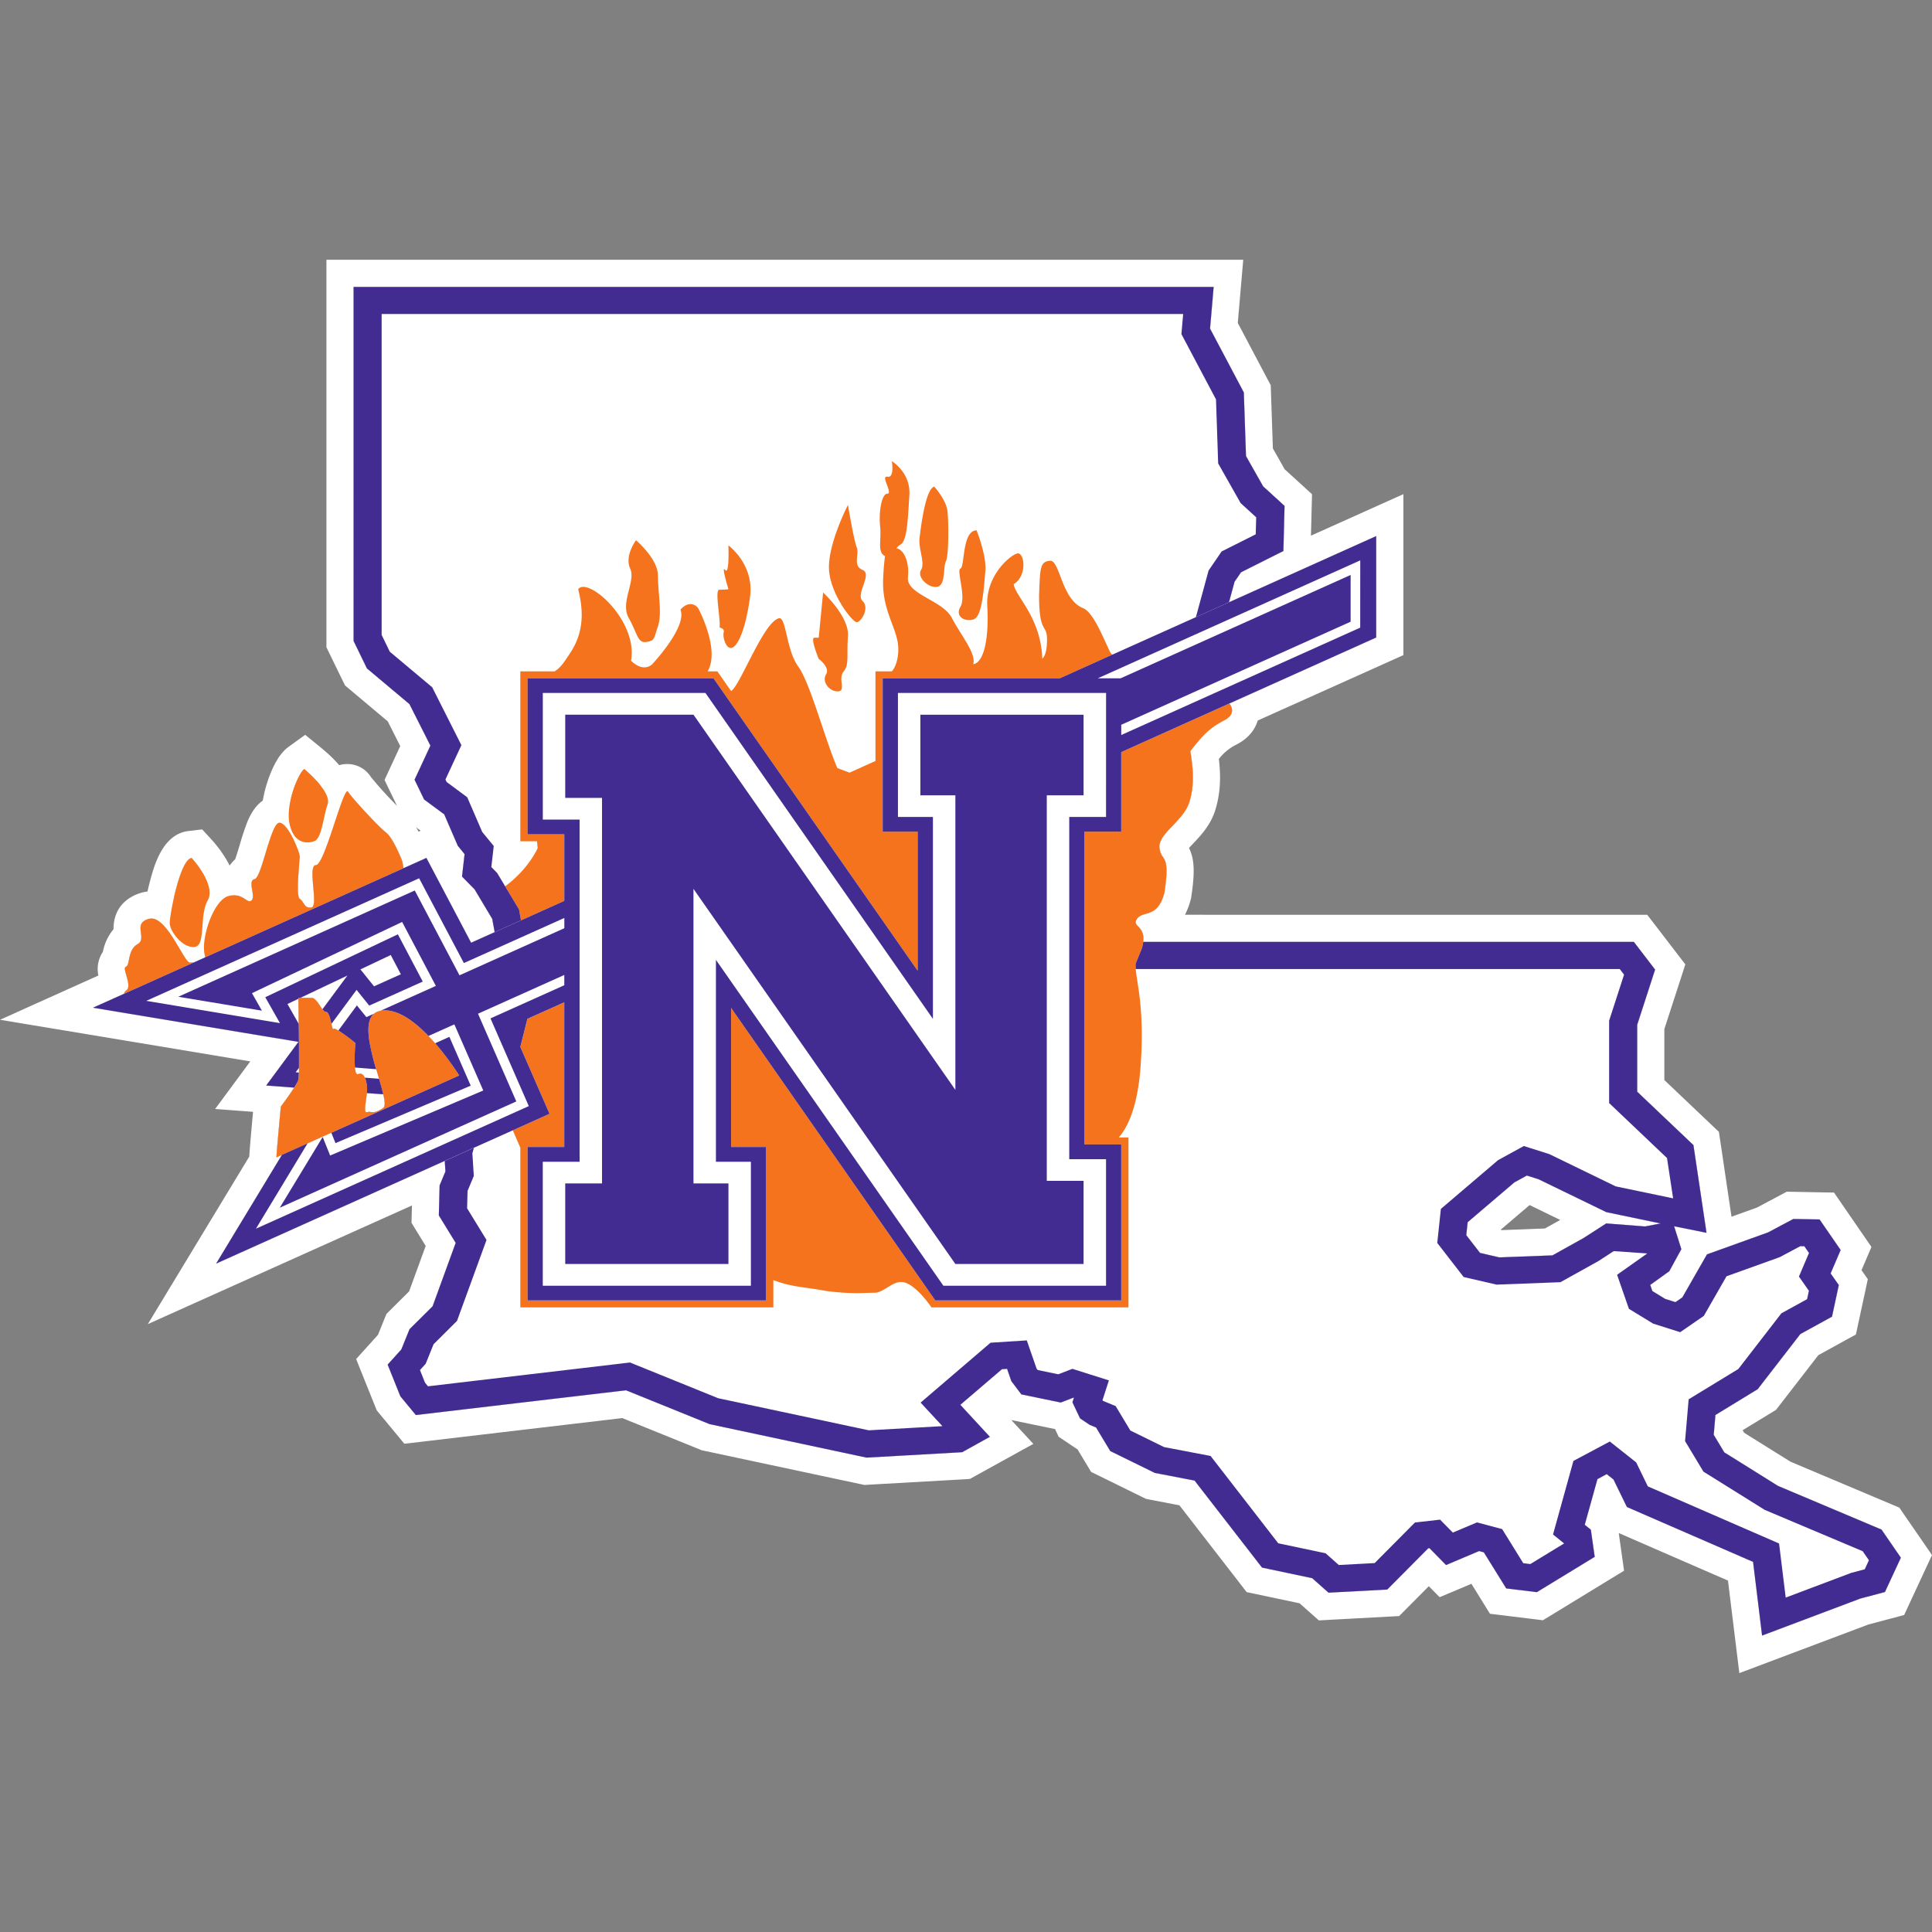 <svg xmlns="http://www.w3.org/2000/svg" fill="none" viewBox="0 0 500 500">
 <rect x="0" y="0" width="500" height="500" fill="#808080" stroke="none"/>
 <g clip-path="url(#9026a)">
  <path fill="#fff" d="M81.38 217.67c1.89-.74 2.27-6.22 3.4-9.5 1.14-3.3-6.05-9.15-6.05-9.15-1.52 1.1-4.92 9.14-3.78 14.26 1.13 5.12 4.53 5.12 6.43 4.4Z"/>
  <path fill="#fff" d="m78.98 190.17-4.37 3.16c-2.7 1.96-4.45 6.06-5.45 9.16-1.03 3.18-2.05 7.9-1.07 12.3 1.67 7.56 7.02 10.25 11.47 10.25 1.46 0 2.95-.28 4.33-.81l.03-.01.02-.01c4.76-1.87 5.86-6.85 6.75-10.85.24-1.09.5-2.21.73-2.9 1.03-2.97 1.32-9.1-8.26-16.89zm-.25 8.85s7.19 5.85 6.05 9.14c-1.13 3.3-1.51 8.77-3.4 9.5-.52.2-1.15.35-1.82.35-1.77 0-3.79-1.01-4.61-4.73-1.14-5.12 2.27-13.16 3.78-14.26m-28.37 46.06c3.02-.37 1.13-8.04 3.4-12.07 2.27-4.01-4.16-10.96-4.16-10.96-3.02.36-5.67 14.62-5.67 16.82 0 2.19 3.4 6.57 6.43 6.2Z"/>
  <path fill="#fff" d="m52.32 214.65-3.56.42c-6.68.8-8.87 8.97-9.91 12.88-.96 3.57-1.95 8.63-1.95 10.92 0 3.97 2.6 7.31 3.71 8.57 2.69 3.02 6.02 4.68 9.39 4.68q.6 0 1.2-.07c3.62-.44 6.41-2.98 7.5-6.8.46-1.68.59-3.42.7-5.1.09-1.16.23-3.09.5-3.72 1.55-2.76 2.56-7.42-1.32-13.98a33 33 0 0 0-3.83-5.17zm-2.72 7.4S56.03 229 53.76 233c-2.27 4.03-.37 11.7-3.4 12.07l-.36.02c-2.93 0-6.07-4.13-6.07-6.23 0-2.2 2.65-16.46 5.67-16.82Z"/>
  <path fill="#fff" d="m74.38 259.83 2.84-1.35.1 6.5c-1.16-2.01-2.31-4.04-2.94-5.15m351.36 57.58-10.05-.79-5.89 3.8-8.03 4.47-13.74.52-5-1.16-3.56-4.59.36-3.36 12.1-10.31 3.22-1.76 3.03.96 17.53 8.51 14.05 2.93zM89.93 252.45l-6.47 8.75c-.84-1.05-1.74-2.97-2.84-2.97h-2.88zm6.87 2.82-3.54-4.4c3.6-1.7 5.85-2.76 7.87-3.73l2.63 5zm-1.85 27.62 4.24.32.01.04c.42 1.8.52 3.1-.05 3.49q-1.09.74-1.79.95c-1.13.36-1.56-.12-2.36.14-1 .32-.26-2.71-.05-4.94m391.98 112.96-26.79-11.3-13.9-8.69-2.73-4.53.44-5.13 10.93-6.67 11.05-14.28 8.19-4.5 1.76-8.18-2.12-3.01 2.6-6.06-5.46-7.91-6.8-.13-6.54 3.49-15.8 5.68-6.37 11.13-1.79 1.24-2.65-.84-3.32-2.04-.55-1.58L432 329l3.12-5.7-1.87-5.93 8.38 1.69-3.38-22.7-14.56-13.82v-17.3l4.64-14.3-5.5-7.17H295.86c.51-4.19-2.87-3.94-1.7-5.82 1.54-2.49 5.4 0 7.2-6.97 1.55-10.45-.77-7.71-1.28-11.45-.52-3.73 6.18-6.96 7.72-11.94 1.55-4.98.78-9.7.26-13.19 3.1-3.98 4.9-5.97 8.76-7.96 3.01-1.56 1.96-3.56 1.35-4.36l38-17.08v-26.25l-38.11 17.13c.6-2.26 1.13-4.18 1.44-5.31l1.68-2.46 10.96-5.5.3-11.67-5.54-5.06-4.44-7.84-.56-16.46-8.74-16.52.93-10.8H91.51v91.64l3.45 7.1 11 9.23 5.43 10.75-4.1 8.82 2.47 5.12 5.2 3.84 3.52 8.15 1.75 2.14-.66 5.82 3.25 3.3 4.57 7.65.63 3.43-6.1 2.74c-3.25-6.19-11.57-21.95-11.57-21.95l-5.92 2.66-.36-1.9s-2.27-5.86-4.16-7.32-8.7-8.77-9.83-10.6c-1.14-1.82-6.06 19-8.32 19-2.28 0 .75 10.6-1.14 10.97s-1.89-1.46-3.03-2.19c-1.13-.73 0-9.87 0-10.96s-3.02-8.78-5.29-8.78-4.54 14.26-6.43 14.62c-1.9.37.38 4.39-.76 5.48s-2.27-2.19-6.05-1.1c-3.78 1.1-7.19 10.97-6.05 15.36l.07.49-2.93 1.32c-.4-.02-.78-.02-.92.02-1.52.36-6.06-12.43-10.6-11.34-4.54 1.1-.38 5.12-3.02 6.59-2.66 1.46-1.9 5.48-3.03 5.84-1.14.37 1.89 5.12 0 6.22-.26.14-.42.5-.5.78l-8.01 3.6 53.17 8.84-8.35 11.3 7.24.54a86 86 0 0 1-3.46 4.9s-1.13 12.06-1.13 13.16l1.44-.65-17.04 28.15 59.16-26.58.17 2.73-1.5 3.6-.2 7.77 4.36 7.1-5.98 16.42-5.97 5.93-2.12 5.24-3.54 3.92 3.3 8.21 4 4.84s50.85-6 54.4-6.4c3.02 1.21 21.62 8.75 21.62 8.75l40.62 8.66 24.74-1.4 7.18-3.97-7.65-8.29 10.78-9.22 1.32-.09 1.1 3.18 2.59 3.43 10.2 2.11 3.26-1.25.14.04-.38 1.14 1.98 4.18 2.51 1.68 1.63.67 3.67 6.1 11.54 5.66 10.28 1.97 17.46 22.53 12.98 2.74 4.23 3.75 15.2-.81 10.6-10.67.32-.04 4.3 4.37 8.56-3.62 1.21.33 5.8 9.34 7.92.97 14.98-9.15-1-7.01c-.7-.58-1.3-1.04-1.58-1.28l3.29-11.82 2.4-1.29 1.75 1.38 3.47 7.12 32.65 14.22 2.33 19.06s24.74-9.31 25.4-9.57l6.4-1.7 4.12-8.88-5.01-7.28Z"/>
  <path fill="#fff" d="m388.35 318.27.38-.32 7.13-6.08 7.93 3.85-3.97 2.21-5.66.22-5.46.2zM108.33 215.24q-.3-.57-.63-1.12l1.17.87zM321.75 67.23H84.48V167.5l.7 1.46 3.46 7.1.66 1.34 1.14.96 9.9 8.31 1.34 2.64 1.9 3.78-2.66 5.74-1.4 3.02 1.44 3 1.79 3.7A100 100 0 0 1 96 201.1a7.2 7.2 0 0 0-6.08-3.37c-5.24 0-7.1 4.85-7.9 6.92-.6 1.57-1.27 3.58-1.97 5.7-1.63-2.19-4.14-4.46-7.75-4.46q-5.54.02-8.32 6.89a73 73 0 0 0-1.96 5.95c-.34 1.11-.8 2.64-1.16 3.66a8 8 0 0 0-1.87 2.38q-.94.13-1.88.4c-4.78 1.38-7.62 6.04-9.21 9.98-2.25-2.53-5.06-4.48-8.71-4.48q-1.13 0-2.21.27c-1.89.45-7.63 2.44-7.6 9.54a13 13 0 0 0-2.76 5.87 8 8 0 0 0-1.16 6.12l-4.28 1.92L0 263.92l22.91 3.8 41.86 6.97-1.53 2.07L55.68 287l9.81.74c-.83 8.9-.95 10.95-.97 11.57L49.93 323.4l-11.67 19.28 20.56-9.24 47.8-21.47-.07 2.4-.05 2.08 1.08 1.78 2.59 4.22c-1.4 3.86-3.3 9.03-4.28 11.75l-4.86 4.83-1.02 1.02-.54 1.33-1.65 4.08-2.71 3-2.94 3.26 1.63 4.07 3.3 8.21.41 1.01.7.85 4 4.83 2.43 2.95 3.8-.44 52.61-6.2 19.96 8.08.57.24.6.13 40.62 8.66.92.2.94-.06 24.74-1.4 1.6-.1 1.4-.77 7.18-3.97 7.85-4.33-5.7-6.17 1.17.24 10.15 2.1.11.24.83 1.76 1.63 1.08 2.5 1.68.6.4.12.04 2.48 4.12 1.06 1.77 1.86.9 11.53 5.67.85.4.92.19 7.69 1.47L321.06 410l1.58 2.04 2.52.53 11.17 2.36 2.83 2.51 2.16 1.92 2.88-.16 15.2-.82 2.7-.14 1.9-1.92 5.78-5.81 2.8 2.84 4.4-1.85 3.82-1.62 3.03 4.9 1.77 2.86 3.34.41 7.93.97 2.43.3 2.09-1.27 14.98-9.15 3.94-2.4-.65-4.58-.73-5.17c3.56 1.55 19.97 8.7 28.27 12.3l1.85 15.08 1.09 8.87 8.36-3.15 25.07-9.44 6.05-1.6 3.18-.85 1.38-2.98 4.13-8.89 1.69-3.64-2.27-3.3-5.02-7.28-1.16-1.7-1.9-.8-26.26-11.08-4.46-2.78-7.54-4.71-.31-.53-.09-.13 7.55-4.6 1.1-.68.8-1.03 10.15-13.12 6.9-3.8 2.82-1.54.67-3.13 1.77-8.19.64-3-1.63-2.33 1.05-2.46 1.52-3.55-2.2-3.2-5.44-7.9-2.05-2.98-3.6-.06-6.8-.13-1.83-.03-1.6.85-6.1 3.25-6.6 2.37-2.9-19.57-.36-2.39-1.76-1.67-12.36-11.74v-13.18l4.3-13.24 1.13-3.52-2.25-2.93-5.5-7.16-2.11-2.74H306.67a19 19 0 0 0 1.5-4l.09-.37.06-.37c.93-6.3.82-9.64-.61-12.55l.87-.92c2.1-2.21 4.72-4.95 5.93-8.87 1.55-4.98 1.36-9.62.93-13.24a13 13 0 0 1 4.6-3.75c3.45-1.79 4.88-4.25 5.46-6.2l33.56-15.07 4.14-1.86v-41.66l-9.9 4.45-14.03 6.3.2-7.52.08-3.2-2.37-2.17-4.72-4.3-1.46-2.6-1.58-2.78-.5-14.73-.05-1.62-.76-1.43-7.77-14.7.75-8.72zm66.28 258.18 13.74-.52 8.03-4.48 5.9-3.79 10.04.79 4.02-.78-14.05-2.93-17.53-8.51-3.03-.96-3.21 1.76-12.1 10.31-.37 3.36 3.56 4.6zM94.86 287.86l.14-.03q.27-.08.52-.08c.32 0 .6.08.98.08q.36.01.86-.14a7 7 0 0 0 1.8-.95c.56-.39.46-1.68.04-3.49l-.01-.04-4.24-.32c-.2 2.12-.88 4.97-.09 4.97m-17.55-22.87-.1-6.51-2.83 1.35L77.3 265Zm.43-6.76h2.88c1.1 0 2 1.92 2.84 2.97l6.47-8.74zm19.06-2.96 6.96-3.13-2.63-5-7.87 3.74zM314.1 74.25l-.93 10.8 8.74 16.52.56 16.46 4.44 7.84 5.54 5.06-.3 11.68-10.96 5.5-1.68 2.45-1.44 5.3 38.12-17.12v26.25l-38.01 17.08c.6.8 1.66 2.8-1.35 4.36-3.86 1.99-5.67 3.98-8.76 7.96.52 3.48 1.29 8.21-.26 13.2-1.54 4.97-8.24 8.2-7.72 11.93.51 3.74 2.83 1 1.29 11.45-1.8 6.97-5.67 4.48-7.22 6.97-1.16 1.88 2.22 1.63 1.71 5.82h126.98l5.5 7.16-4.63 14.3v17.31l14.55 13.82 3.38 22.7-8.38-1.7 1.87 5.94-3.12 5.7-4.93 3.55.55 1.59 3.32 2.03 2.65.84 1.8-1.24 6.37-11.13 15.8-5.68 6.54-3.49 6.8.13 5.44 7.91-2.59 6.06 2.12 3.01-1.76 8.19-8.2 4.5-11.04 14.27-10.93 6.67-.44 5.13 2.73 4.54 13.9 8.68 26.79 11.3 5.01 7.28-4.13 8.89-6.38 1.7-25.4 9.56-2.34-19.06L421.04 390l-3.47-7.11-1.75-1.38-2.4 1.28-3.29 11.82 1.58 1.28 1 7.02-14.98 9.14-7.93-.97s-4.2-6.8-5.79-9.34l-1.21-.33-8.56 3.62-4.3-4.37-.31.04-10.61 10.67-15.2.81-4.23-3.75-12.98-2.74-17.46-22.53-10.28-1.97-11.54-5.66-3.67-6.1-1.63-.67-2.51-1.68-1.98-4.18.38-1.14-.14-.04-3.26 1.25-10.2-2.1-2.59-3.44-1.1-3.18-1.32.09-10.78 9.23 7.65 8.28-7.18 3.97-24.74 1.4-40.62-8.66-21.62-8.76-54.4 6.4-4-4.83-3.3-8.21 3.54-3.92 2.12-5.24 5.97-5.93 5.98-16.41-4.36-7.11.2-7.78 1.5-3.6-.17-2.72-59.16 26.58 17.04-28.15-1.44.65c0-1.1 1.13-13.16 1.13-13.16s2.11-2.77 3.46-4.9l-7.24-.54 8.35-11.3-53.17-8.83 8.02-3.6c.07-.3.23-.65.49-.8 1.89-1.1-1.14-5.84 0-6.2 1.13-.37.37-4.4 3.03-5.85 2.64-1.47-1.52-5.48 3.02-6.59q.27-.06.56-.06c4.28 0 8.46 11.4 9.97 11.4h.07l.92-.02 2.93-1.32-.07-.48c-1.14-4.4 2.27-14.27 6.05-15.36a5 5 0 0 1 1.49-.23c2.17 0 3.2 1.55 4.05 1.55q.26 0 .51-.23c1.14-1.1-1.14-5.1.76-5.48 1.89-.36 4.16-14.62 6.43-14.62s5.3 7.68 5.3 8.78-1.14 10.23 0 10.96c1.03.66 1.12 2.24 2.56 2.24q.21 0 .46-.05c1.9-.36-1.14-10.97 1.14-10.97 2.17 0 6.77-19.11 8.16-19.11q.09 0 .16.11c1.14 1.83 7.94 9.14 9.83 10.6 1.9 1.46 4.16 7.31 4.16 7.31l.36 1.91 5.92-2.66 11.58 21.95 6.09-2.74-.63-3.44-4.58-7.64-3.24-3.3.66-5.82-1.75-2.14-3.52-8.14-5.2-3.85-2.48-5.12s2.89-6.19 4.1-8.82l-5.41-10.75-11.01-9.24-3.45-7.1V74.26h222.58Z"/>
  <path fill="#fff" d="M163.09 147.13c-1.51-3.29 1.51-7.3 1.51-7.3s5.67 4.74 5.67 9.13 1.14 9.86 0 13.16c-1.13 3.29-.75 3.65-3.02 4.02s-2.27-2.2-4.54-6.22 1.9-9.5.38-12.79m23.07 5.49c1.52 0 2.36-.13 2.36-.13s-1.98-6.45-.84-5c1.13 1.47.84-6.34.84-6.34s6.72 4.89 5.59 13.29c-1.14 8.4-3.03 12.43-4.54 13.16s-2.65-2.56-2.27-4.02c.18-.7-.48-1.06-1.08-1.17.35-2.01-1.33-9.8-.06-9.8Zm24.59 12.42h1.13l1.14-11.7s6.8 6.22 6.43 11.33.38 7.31-1.14 9.14c-1.5 1.82.76 5.12-1.5 5.12-2.28 0-4.16-2.57-3.03-4.39 1.13-1.83-1.9-4.02-1.9-4.02s-2.26-5.48-1.13-5.48m8.7-34.35s1.52 9.13 2.27 10.96-1.14 4.75 1.51 5.85-1.89 6.21 0 8.04c1.9 1.82-.37 5.48-1.51 5.48s-7.19-7.67-7.19-14.25 4.92-16.08 4.92-16.08m18.54 8.4c.38-2.92 1.5-12.42 3.78-13.16 0 0 3.02 3.3 3.4 6.22s.38 11.69-.38 13.15c-.75 1.47 0 6.22-2.27 6.58s-5.29-2.55-4.15-4.38-.76-5.49-.38-8.4Zm10.59 8.04c1.13-.36.37-9.86 4.16-9.86 0 0 2.64 6.57 2.27 10.6-.38 4.01-.76 11.69-3.03 12.42s-4.92-.73-3.4-3.29-1.14-9.5 0-9.87m-136.73 30.73 7.56 14.99-4.13 8.89.31.64 5.33 3.95 3.88 8.98 2.98 3.63-.62 5.45 1.51 1.54 2.07 3.44c6.08-4.48 8.4-9.87 8.4-9.87l-.16-1.78h-4.32v-43.98h8.85c.63-.34 1.62-1.12 2.78-2.85 1.97-2.97 6.08-7.81 3.34-18.4 2.35-3.39 15.52 7.93 13.7 18.51 3.32 3.23 5.47.9 5.47.9s9.13-9.7 7.3-14.12c2.66-2.96 4.56-.44 4.56-.44s5.48 10.14 2.74 15.88l-.26.52h2.5l3.56 5.09c2.26-1.12 8.43-18.06 12.46-18.84 1.83-.18 1.83 8.27 4.92 12.5 3.1 4.24 6.95 18.94 10.13 26.3l3.17 1.17 6.7-3.03v-23.19h4.23c1.13-1.2 2.15-4.5 1.42-8.02-.91-4.4-4.1-8.82-3.65-16.31.17-2.78.28-4.46.46-5.51l-.14-.06c-1.89-1.1-.75-4.02-1.13-7.67s.38-8.4 1.9-8.4c1.5 0-1.9-4.76 0-4.4 1.89.38 1.13-4.02 1.13-4.02s4.92 2.93 4.54 8.78-.52 11.8-2.27 12.79c-.42.23-.77.6-1.09.99 1.96.28 3.4 3.52 3 7.5-.47 4.4 8.98 5.94 11.33 10.47 2.35 4.52 6.46 9.37 5.54 12.02 2.9-.4 4.11-7.06 3.66-15-.46-7.93 5.92-13.22 7.75-13.66 1.82-.45 2.74 5.73-.91 7.93.38 3.16 7.04 8.6 7.4 19.29 0 0 1.22-.7 1.22-4.93s-2.06-1.25-2.06-11.45c.26-7.22.26-8.71 2.83-8.96 2.58-.24 2.94 10.2 8.69 12.32 2.9 1.37 5.74 9.33 7.03 11.57q.1.17.43.41l21.6-9.7 3.3-12.06 3.37-4.95 8.82-4.42.12-4.4-4.02-3.67-5.82-10.3-.56-16.56-8.95-16.9.45-5.19H98.77v83.05l2.11 4.34zm370.21 223.59-25.36-10.7-15.86-9.9-4.75-7.9.93-10.81 12.85-7.84 11.15-14.42 6.65-3.66.47-2.17-2.59-3.69 2.61-6.09-1.2-1.73-1.05-.02-5.31 2.83-13.78 4.95-5.87 10.25-6.12 4.22-7-2.22-6.27-3.83-3.06-8.8 7.81-5.53-8.66-.6-4.02 2.58-9.79 5.46-16.52.63-8.53-1.97-6.83-8.82.94-8.81 14.8-12.62 6.66-3.65 6.6 2.1 17.18 8.34 14.86 3.1-1.58-10.43-14.98-14.23v-21.32l3.86-11.92-1.11-1.45H293.92c.3 3.79 2.33 10.58 1.26 25.23-.85 11.78-4.01 16.53-5.65 18.37h2.52v43.97h-50.99l-.35-.5c-.93-1.3-3.56-4.72-6.13-5.78-3.2-1.33-5.54 2.5-8.28 2.5s-5.3.41-12.33-.44c-5.58-1.08-8.8-.94-13.83-2.83v7.05h-65.48v-41.32l-1.95-4.5-10.05 4.52-.4 1.38.36 5.9-1.62 3.89-.11 4.49 5.02 8.19-7.64 20.95-6.06 6.03-2.04 5.05-1.49 1.64 1.31 3.26.77.94 52.3-6.16 22.79 9.24 39 8.31 19.04-1.08-5.63-6.1 18.09-15.49 9.38-.6 2.53 7.28.3.4 5.32 1.1 3.65-1.42 9.45 2.99-1.67 5.17.25.17 3.17 1.3 3.8 6.33 8.73 4.28 12.04 2.32 17.5 22.59 12.26 2.58 3.42 3.03 9.28-.5 10.43-10.49 6.5-.74 3.3 3.35 6.25-2.64 6.5 1.73 5.48 8.83 1.83.22 8.74-5.33-2.87-2.32 5.28-19.04 9.42-5.01 6.82 5.39 3.02 6.21 33.96 14.78 1.71 14 17.01-6.4 3.45-.92 1.08-2.34zM91.96 276.97c.14.75.38 1.18.76.99.77-.36 1.34.1 1.72.94l3.64.28-.73-2.47-5.48-.43q.03.38.1.69Zm-23.31-18.89 34.32-16.28 6.44 12.22-13.85 6.23-3.29-4.07-6.49 8.8c.21.9.37 1.59.52 1.3.1-.21.61 0 1.28.4l4.78-6.48 2.46 3.03 1.94-.87.03-.04q.6-.5 1.5-.7l.22-.05 14.3-6.42-8.74-16.55-38.86 18.43 2.57 4.53-21.64-3.6 61.2-27.5 11.58 21.95 27.12-12.2v-2.64l-26 11.68c-1.78-3.4-11.57-21.95-11.57-21.95l-70.61 31.72 34.6 5.75zm9.14 18.22-1.27 1.2 1.23.07.04-1.26Zm49.15-12.74 19.1-8.58v-2.66l-22.33 10.04 9.91 22.7-61.2 27.49 11.1-18.3 1.92 4.8 39.63-16.83-7.48-17.12-6.7 3.01q.9.93 1.73 1.88l3.68-1.65 5.52 12.63c-3.74 1.6-31.04 13.19-35 14.87l-1.07-2.68-6.14 2.75-13.37 22.07 70.61-31.73zm163.24-75.99v2.65l61.84-27.79v-17.4l-67.93 30.52h5.9l59.55-26.75v12.1z"/>
  <path fill="#fff" d="M280.43 305.6v21.52h-33.19l-67.77-97.08v76.23h9.05v20.86h-42.24v-20.86h9.52V206.5h-9.52v-21.53h33.19l67.78 97.09v-76.24h-9.06v-20.85h42.24v20.85h-9.52v99.78zm5.8-94.16v-32.08h-53.85v32.08h9.05v52.25l-58.87-84.33h-42.09v32.75H150v88.55h-9.52v32.08h53.86v-32.08h-9.05V248.4l58.88 84.34h42.08V300h-9.52v-88.55h9.52Z"/>
  <path fill="#F4731C" d="m134.84 238.18 9.34-4.2 1.86-.84v-17.22h-9.5v-40.37h48.11l52.84 75.68v-35.98h-9.05v-39.7h45.8l13.65-6.13c-.2-.16-.37-.3-.43-.4-1.3-2.25-4.13-10.21-7.03-11.58-5.75-2.12-6.1-12.56-8.69-12.32-2.57.25-2.57 1.74-2.83 8.96 0 10.2 2.06 7.21 2.06 11.45 0 4.22-1.23 4.93-1.23 4.93-.35-10.7-7.01-16.14-7.4-19.29 3.66-2.2 2.75-8.38.92-7.93-1.83.44-8.21 5.73-7.75 13.66.45 7.94-.76 14.6-3.66 15 .92-2.66-3.19-7.5-5.54-12.02-2.35-4.53-11.8-6.07-11.34-10.48.41-3.97-1.03-7.21-2.99-7.5.32-.39.67-.75 1.09-.98 1.75-1 1.89-6.95 2.27-12.79.38-5.85-4.54-8.78-4.54-8.78s.76 4.4-1.14 4.03c-1.89-.37 1.52 4.38 0 4.38-1.51 0-2.27 4.75-1.89 8.4s-.76 6.59 1.13 7.68l.14.06a62 62 0 0 0-.46 5.5c-.45 7.5 2.74 11.91 3.65 16.32.73 3.51-.28 6.82-1.42 8.02h-4.24v23.2l-6.7 3.02-3.16-1.18c-3.18-7.35-7.04-22.06-10.13-26.29s-3.09-12.68-4.92-12.5c-4.03.78-10.2 17.72-12.46 18.84l-3.55-5.09h-2.5l.25-.53c2.74-5.73-2.74-15.87-2.74-15.87s-1.9-2.52-4.56.44c1.83 4.41-7.3 14.11-7.3 14.11s-2.15 2.34-5.48-.89c1.83-10.58-11.34-21.9-13.69-18.5 2.74 10.57-1.37 15.42-3.34 18.4-1.16 1.72-2.15 2.5-2.78 2.84h-8.85v43.98h4.32l.16 1.78s-2.32 5.39-8.4 9.87l3.58 6zm-53.46-20.51c1.89-.74 2.27-6.22 3.4-9.5 1.14-3.3-6.05-9.15-6.05-9.15-1.52 1.1-4.92 9.14-3.78 14.26 1.13 5.12 4.53 5.12 6.43 4.4Zm-31.78 4.38c-3.02.36-5.67 14.62-5.67 16.82 0 2.19 3.4 6.57 6.43 6.2 3.02-.36 1.13-8.03 3.4-12.06 2.27-4.01-4.16-10.96-4.16-10.96"/>
  <path fill="#F4731C" d="M104.07 222.78s-2.26-5.85-4.16-7.31c-1.89-1.46-8.7-8.77-9.83-10.6-1.14-1.82-6.06 19-8.32 19-2.28 0 .75 10.6-1.14 10.97s-1.89-1.47-3.03-2.2c-1.13-.72 0-9.86 0-10.95 0-1.1-3.02-8.78-5.29-8.78s-4.54 14.26-6.43 14.62c-1.9.37.38 4.38-.76 5.48s-2.27-2.19-6.05-1.1c-3.78 1.1-7.19 10.97-6.05 15.36l.07.49 51.36-23.07zM49.23 249.1c-1.52.35-6.06-12.43-10.6-11.34-4.54 1.1-.38 5.12-3.02 6.59-2.66 1.46-1.9 5.48-3.03 5.84-1.14.37 1.89 5.12 0 6.22-.26.14-.42.5-.5.78l18.07-8.11c-.4-.02-.78-.02-.92.02m113.48-89.18c2.27 4.02 2.27 6.58 4.54 6.22s1.89-.73 3.02-4.02c1.14-3.3 0-8.77 0-13.16s-5.67-9.14-5.67-9.14-3.03 4.02-1.51 7.31-2.65 8.77-.38 12.79m23.51 2.49c.6.11 1.26.47 1.08 1.17-.38 1.46.75 4.75 2.27 4.01 1.51-.72 3.4-4.75 4.54-13.15 1.13-8.4-5.6-13.29-5.6-13.29s.3 7.8-.83 6.35c-1.14-1.46.84 4.99.84 4.99s-.84.13-2.36.13c-1.27 0 .4 7.78.06 9.8Zm27.56 12.13c-1.13 1.82.75 4.39 3.02 4.39s0-3.3 1.51-5.12c1.52-1.83.76-4.02 1.14-9.14s-6.43-11.32-6.43-11.32l-1.14 11.69h-1.13c-1.13 0 1.13 5.48 1.13 5.48s3.03 2.2 1.9 4.02m7.94-13.52c1.14 0 3.4-3.66 1.51-5.48s2.65-6.95 0-8.04c-2.65-1.1-.76-4.03-1.51-5.85-.75-1.83-2.27-10.97-2.27-10.97s-4.92 9.5-4.92 16.09 6.05 14.25 7.19 14.25m16.65-13.52c-1.14 1.83 1.88 4.75 4.15 4.38s1.52-5.11 2.27-6.58c.76-1.46.76-10.23.39-13.15-.39-2.92-3.41-6.22-3.41-6.22-2.27.74-3.4 10.24-3.78 13.16s1.5 6.58.38 8.4Zm13.61 12.79c2.27-.73 2.65-8.4 3.03-12.43s-2.27-10.6-2.27-10.6c-3.79 0-3.03 9.5-4.16 9.87s1.52 7.3 0 9.87 1.13 4.02 3.4 3.29m66.19 21.78-27.99 12.57v20.6h-9.51v80.94h9.51v40.37h-48.12l-52.84-75.69v35.99h9.05v39.7h-61.74v-39.7h9.51V259.4l-1.86.84-7.68 3.44-1.83 7.26 7.56 17.32-9.52 4.27 1.95 4.5v41.32h65.48v-7.06c5.03 1.9 8.25 1.76 13.84 2.84 7.02.85 9.58.43 12.32.43s5.08-3.82 8.28-2.5c2.57 1.07 5.2 4.49 6.13 5.79l.35.5h50.99v-43.97h-2.52c1.64-1.85 4.8-6.59 5.65-18.37 1.07-14.65-.95-21.44-1.26-25.23a9 9 0 0 1-.02-1.4l1.63-3.98q.26-.92.33-1.64c.51-4.19-2.87-3.94-1.7-5.82 1.54-2.49 5.4 0 7.2-6.97 1.55-10.45-.77-7.72-1.28-11.45-.52-3.73 6.18-6.96 7.72-11.94 1.55-4.98.78-9.7.26-13.19 3.1-3.98 4.9-5.97 8.76-7.96 3.01-1.56 1.96-3.56 1.35-4.36M112.62 270a50 50 0 0 0-1.72-1.89 35 35 0 0 0-4.01-3.6l-.23-.18c-2.59-1.9-5.31-3.11-7.88-2.81q-.14.01-.27.05l-.22.05q-.9.2-1.5.7l-.03.04c-1.53 1.33-1.64 4.02-1.15 7.16l.12.7c.38 2.09 1 4.34 1.62 6.49l.73 2.47c.44 1.49.84 2.87 1.11 4.03l.01.04c.42 1.81.52 3.1-.05 3.49q-1.09.74-1.79.95c-1.13.36-1.56-.12-2.36.14-1 .32-.26-2.71-.05-4.94a8 8 0 0 0-.51-3.99c-.38-.84-.95-1.3-1.72-.94-.38.2-.62-.24-.76-1q-.05-.3-.09-.68c-.24-2.37.1-6.35.1-6.35s-2.71-2.24-4.4-3.25c-.66-.4-1.17-.61-1.27-.4-.15.29-.31-.4-.52-1.3-.3-1.32-.7-3.1-1.38-3.1q-.3 0-.6-.3-.16-.15-.34-.38c-.84-1.05-1.74-2.97-2.84-2.97h-3.4v.25l.15 11.95a315 315 0 0 1-.03 7.14 12 12 0 0 1-.12 1.85 9 9 0 0 1-1.09 2.05c-1.35 2.13-3.45 4.9-3.45 4.9s-1.14 12.06-1.14 13.16l1.44-.65 6.63-2.97 6.14-2.75 33.08-14.83s-.85-1.38-2.27-3.35a68 68 0 0 0-3.94-4.99Z"/>
  <path fill="#432C91" d="M99.19 283.2a73 73 0 0 0-1.1-4.02l-3.65-.28a8 8 0 0 1 .5 3.99l4.25.32Z"/>
  <path fill="#432C91" d="m86.82 295.84 35-14.87-5.52-12.63-3.68 1.65a68 68 0 0 1 3.94 5 60 60 0 0 1 2.27 3.34l-33.08 14.83zm8-32.61-2.46-3.03-4.78 6.48a49 49 0 0 1 4.39 3.25s-.34 3.98-.1 6.35l5.48.43a65 65 0 0 1-1.62-6.5l-.12-.69c-.5-3.14-.38-5.83 1.15-7.16zm152.43 18.83-67.78-97.1h-33.19v21.53h9.52v99.78h-9.52v20.85h42.24v-20.85h-9.05v-76.23l67.78 97.08h33.18V305.6h-9.52v-99.78h9.52v-20.85h-42.24v20.85h9.06z"/>
  <path fill="#432C91" d="m425.74 317.4-10.05-.78-5.89 3.8-8.03 4.47-13.74.52-5-1.16-3.56-4.59.36-3.36 12.1-10.31 3.22-1.76 3.03.96 17.53 8.51 14.05 2.93zm61.19 78.45-26.79-11.3c-.84-.53-11.57-7.24-13.9-8.68q-1.22-2.05-2.73-4.54l.44-5.13 10.93-6.67 11.05-14.28 8.19-4.5 1.76-8.18-2.12-3.01 2.6-6.06-5.46-7.91-6.8-.12-6.54 3.48-15.8 5.68-6.37 11.13c-.6.43-.9.62-1.79 1.24l-2.65-.84q-1.05-.66-3.32-2.03l-.55-1.59 4.93-3.55 3.12-5.7-1.87-5.93 8.38 1.69-3.38-22.7-14.56-13.82v-17.3l4.64-14.3-5.5-7.17H295.86a10 10 0 0 1-.33 1.64l-1.63 3.99q-.05.62.02 1.4h125.27l1.11 1.45-3.86 11.91v21.32l14.98 14.23 1.58 10.43-14.86-3.1-17.18-8.35-6.6-2.09-6.66 3.65-14.8 12.62-.94 8.81 6.83 8.82 8.52 1.97 16.53-.63 9.8-5.45 4-2.59 8.67.6-7.81 5.52 3.06 8.81 6.27 3.83 7 2.22 6.12-4.22 5.87-10.25 13.78-4.95 5.31-2.83 1.05.02 1.2 1.73-2.6 6.1 2.58 3.69-.47 2.16-6.65 3.66-11.15 14.42-12.85 7.84-.93 10.81 4.75 7.9 15.86 9.9 25.36 10.7 1.61 2.34-1.08 2.34-3.45.91-17 6.41-1.72-14-33.96-14.78-3.02-6.21-6.82-5.4-9.42 5.02-5.28 19.04 2.87 2.32-8.74 5.33-1.83-.22-5.47-8.83-6.5-1.73-6.26 2.64-3.3-3.35-6.5.74-10.43 10.5-9.28.5-3.42-3.04-12.25-2.58-17.51-22.6-12.04-2.3-8.73-4.29-3.8-6.32-3.17-1.31-.25-.17 1.67-5.17-9.45-2.99-3.65 1.41-5.32-1.1-.3-.39-2.53-7.28-9.38.6-18.1 15.5 5.64 6.09-19.05 1.08-38.99-8.31-22.8-9.24-52.29 6.16-.77-.94-1.3-3.26 1.48-1.64 2.04-5.05 6.06-6.03 7.64-20.95-5.02-8.19.11-4.5 1.62-3.87-.37-5.9.41-1.39-7.56 3.4.17 2.73-1.5 3.6-.2 7.77 4.36 7.1-5.98 16.42-5.97 5.93-2.12 5.24-3.54 3.92 3.3 8.21 4 4.84s50.85-6 54.4-6.4c3.02 1.21 21.62 8.75 21.62 8.75l40.62 8.67 24.74-1.4 7.18-3.98-7.65-8.29 10.78-9.22 1.32-.09 1.1 3.18 2.59 3.43 10.2 2.11 3.26-1.25.14.04-.38 1.14 1.98 4.18 2.51 1.68 1.63.67 3.67 6.1 11.54 5.66 10.28 1.98 17.46 22.52 12.98 2.74 4.23 3.75 15.2-.81 10.6-10.67.32-.04 4.3 4.37 8.56-3.62 1.21.33 5.8 9.34 7.92.97 14.98-9.14-1-7.02c-.7-.58-1.3-1.04-1.58-1.28l3.29-11.82 2.4-1.29 1.75 1.39 3.47 7.12 32.65 14.2 2.33 19.07s24.74-9.31 25.4-9.57l6.4-1.7 4.12-8.88z"/>
  <path fill="#432C91" d="m352.02 162.43-61.84 27.79v-2.65l59.36-26.67v-12.1L290 175.55h-5.91l67.94-30.53zm-65.78 49h-9.52V300h9.52v32.75h-42.09l-58.87-84.34v52.26h9.05v32.08h-53.86v-32.08H150V212.1h-9.52v-32.76h42.09l58.87 84.34v-52.25h-9.05v-32.09h53.86zm-185.11 35.72 2.63 5c-3.15 1.4-4.24 1.9-6.96 3.12l-3.54-4.4zm216.93-91.28-8.56 3.84-21.61 9.7-13.64 6.14h-45.81v39.7h9.05v35.98l-52.84-75.68h-48.12v40.37h9.51v17.22l-1.86.84-9.34 4.2-6.82 3.06-6.1 2.74c-3.25-6.19-11.57-21.95-11.57-21.95l-5.92 2.66-51.35 23.07-2.93 1.32-18.06 8.11-8.02 3.6 53.17 8.84-8.35 11.3 7.24.54c.55-.86.98-1.62 1.08-2.05.07-.22.1-.9.13-1.85l-.82-.07.85-1.14a481 481 0 0 0-.06-11.37l-2.93-5.16 2.84-1.35v-.25h.52l12.19-5.78-6.47 8.75q.18.23.34.38.3.3.6.3c.67 0 1.08 1.78 1.38 3.1l6.5-8.8 3.28 4.07 13.85-6.22-6.44-12.23-34.32 16.28 3.8 6.7-34.59-5.76 70.61-31.72 11.58 21.94 26-11.67v2.65l-27.13 12.19-11.58-21.95-61.2 27.5 21.64 3.6-2.57-4.53 38.86-18.43 8.73 16.55-14.29 6.42.27-.05c2.57-.3 5.3.9 7.88 2.8q.1.1.23.18c1.4 1.06 2.75 2.3 4 3.61l6.7-3 7.48 17.11-39.63 16.83-1.93-4.8-11.1 18.3 61.21-27.5-9.91-22.7 22.33-10.03v2.66l-19.1 8.58 9.91 22.7-70.61 31.72L79.6 295.9l-6.63 2.97-17.04 28.15 59.16-26.58 7.56-3.4 10.05-4.51 9.52-4.28-7.56-17.31 1.83-7.27 7.68-3.44 1.86-.84v37.45h-9.5v39.7h61.73v-39.7h-9.05v-35.99l52.84 75.7h48.12v-40.38h-9.51v-80.93h9.51v-20.6l27.99-12.58 38-17.08v-26.25z"/>
  <path fill="#432C91" d="m111.39 192.97-4.1 8.82 2.47 5.12 5.2 3.84 3.52 8.15 1.75 2.14-.66 5.82 3.25 3.3 4.57 7.65.63 3.43 6.81-3.06-.5-2.81-3.6-6-2.06-3.44-1.51-1.54.62-5.45-2.98-3.63-3.88-8.98-5.33-3.95-.31-.65 4.13-8.88-7.56-14.99-10.97-9.2-2.11-4.34V81.27H306.2l-.45 5.2 8.95 16.9.56 16.56 5.82 10.28 4.02 3.67-.12 4.4-8.82 4.43-3.38 4.94-3.28 12.06 8.56-3.84c.6-2.26 1.13-4.18 1.44-5.31l1.68-2.46 10.96-5.5.3-11.67-5.54-5.06-4.44-7.84-.56-16.46-8.74-16.52.93-10.8H91.51v91.64l3.45 7.1 11 9.23z"/>
 </g>
 <defs>
  <clipPath id="9026a">
   <path fill="#fff" d="M0 0h500v500H0z"/>
  </clipPath>
 </defs>
</svg>
